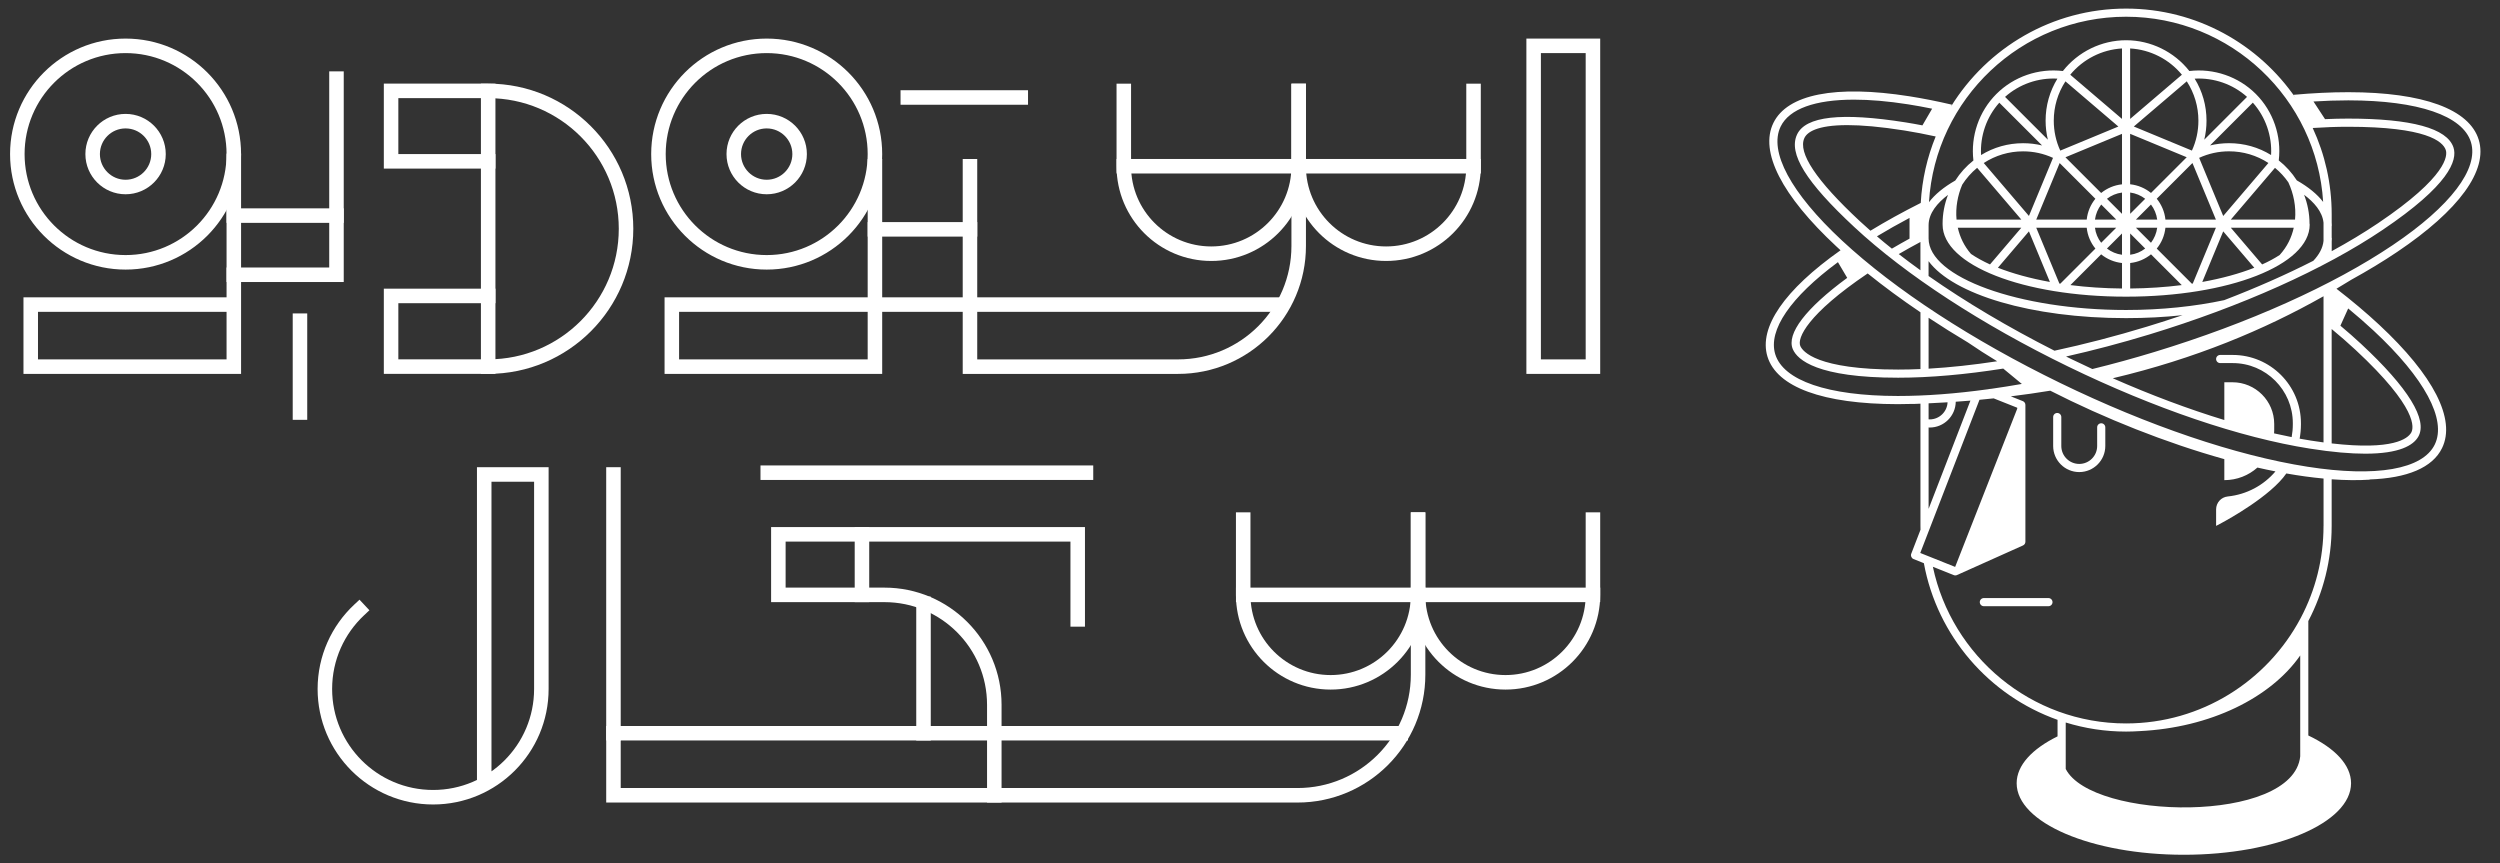 <?xml version="1.0" encoding="UTF-8"?> <svg xmlns="http://www.w3.org/2000/svg" xmlns:xlink="http://www.w3.org/1999/xlink" version="1.1" id="Layer_1" x="0px" y="0px" viewBox="0 0 878.58 303.39" style="enable-background:new 0 0 878.58 303.39;" xml:space="preserve"><rect x="0" y="0" width="878.58" height="303.39" fill="#333333" stroke="none"/> <style type="text/css"> .st0{fill:none;stroke:#FFFFFF;stroke-width:5.102;stroke-linecap:square;stroke-miterlimit:10;} .st1{fill:#FFFFFF;} </style> <g> <g> <g> <path class="st0" d="M170.17,273.89V166.74h20.08v75.39c0,21.01-17.03,38.04-38.04,38.04s-38.04-17.03-38.04-38.04 c0-10.96,4.63-20.83,12.05-27.78"></path> </g> <path class="st0" d="M498.36,182.59v26.47c0,16.97-13.76,30.73-30.73,30.73h0c-16.97,0-30.73-13.76-30.73-30.73v-26.47"></path> <path class="st0" d="M559.81,182.59v26.47c0,16.97-13.76,30.73-30.73,30.73h0c-16.97,0-30.73-13.76-30.73-30.73v-26.47"></path> <line class="st0" x1="436.91" y1="209.06" x2="559.81" y2="209.06"></line> <path class="st0" d="M498.36,209.06v28.05c0,23.4-18.97,42.38-42.38,42.38H349.43"></path> <path class="st0" d="M492.26,257.68H215.59v21.8h133.84v-31.8c0-21.33-17.29-38.62-38.62-38.62h-37.27v-21.28h105.2v29.9"></path> <line class="st0" x1="215.59" y1="166.74" x2="215.59" y2="257.68"></line> <line class="st0" x1="269.81" y1="166.12" x2="381.65" y2="166.12"></line> <line class="st0" x1="302.92" y1="187.78" x2="302.92" y2="209.06"></line> <line class="st0" x1="324.55" y1="257.68" x2="324.55" y2="212.21"></line> </g> <g> <rect x="538.97" y="16.11" class="st0" width="20.84" height="112.74"></rect> <path class="st0" d="M456.4,31.96v26.47c0,16.97-13.76,30.73-30.73,30.73h0c-16.97,0-30.73-13.76-30.73-30.73V31.96"></path> <path class="st0" d="M517.85,31.96v26.47c0,16.97-13.76,30.73-30.73,30.73h0c-16.97,0-30.73-13.76-30.73-30.73V31.96"></path> <line class="st0" x1="394.95" y1="58.42" x2="517.85" y2="58.42"></line> <path class="st0" d="M456.4,58.42v28.05c0,23.4-18.97,42.38-42.38,42.38h-73.14V58.42"></path> <circle class="st0" cx="269.44" cy="54.15" r="38.04"></circle> <circle class="st0" cx="269.44" cy="54.15" r="11.57"></circle> <polyline class="st0" points="307.48,58.42 307.48,128.85 236.1,128.85 236.1,107.04 449.48,107.04 "></polyline> <circle class="st0" cx="44.13" cy="54.15" r="38.04"></circle> <circle class="st0" cx="44.13" cy="54.15" r="11.57"></circle> <polyline class="st0" points="82.17,56.52 82.17,128.85 10.8,128.85 10.8,107.04 82.17,107.04 "></polyline> <line class="st0" x1="307.48" y1="80.6" x2="340.89" y2="80.6"></line> <line class="st0" x1="171.56" y1="31.96" x2="171.56" y2="128.85"></line> <path class="st0" d="M171.56,104h-34.12v24.84h34.12c26.76,0,48.45-21.69,48.45-48.45v0c0-26.76-21.69-48.45-48.45-48.45h-34.12 v24.76h34.12"></path> <polyline class="st0" points="82.17,96.56 118.25,96.56 118.25,27.63 "></polyline> <line class="st0" x1="118.25" y1="75.77" x2="82.17" y2="75.77"></line> <line class="st0" x1="319.03" y1="34.26" x2="358.73" y2="34.26"></line> <line class="st0" x1="105.42" y1="112.7" x2="105.42" y2="144.99"></line> </g> </g> <g> <path class="st1" d="M719.89,210.18h-22.7c-0.79,0-1.43,0.64-1.43,1.43s0.64,1.43,1.43,1.43h22.7c0.79,0,1.43-0.64,1.43-1.43 S720.68,210.18,719.89,210.18z"></path> <path class="st1" d="M738.44,148.75c-0.79,0-1.43,0.64-1.43,1.43v6.56c0,3.47-2.82,6.3-6.3,6.3c-3.47,0-6.3-2.82-6.3-6.3v-10.18 c0-0.79-0.64-1.43-1.43-1.43s-1.43,0.64-1.43,1.43v10.18c0,5.05,4.11,9.16,9.16,9.16c5.05,0,9.16-4.11,9.16-9.16v-6.56 C739.87,149.39,739.23,148.75,738.44,148.75z"></path> <path class="st1" d="M842.48,88.51c21.74-14.64,31.91-28.63,28.63-39.38c0,0,0,0,0,0c-3.28-10.76-19.52-16.7-45.72-16.73h-0.2 c-6.04,0-12.47,0.32-19.18,0.92c0.28,0.4,0.55,0.81,0.82,1.22c-13.03-19.02-34.91-31.52-59.65-31.52 c-25.93,0-48.72,13.73-61.47,34.31l-0.04-0.01c0.11-0.18,0.21-0.36,0.32-0.53c-5.18-1.21-10.2-2.2-15-2.96 c-25.89-4.06-42.86-0.73-47.77,9.39c-4.92,10.11,2.94,25.51,22.13,43.37c0.49,0.45,0.98,0.91,1.48,1.36 c-19.7,13.9-28.81,27.09-25.69,37.35c3.28,10.76,19.52,16.7,45.72,16.73h0.2c1.77,0,3.58-0.03,5.42-0.09l-0.14,0.03 c0.86-0.03,1.71-0.07,2.57-0.11v6.69c0,0,0,0,0,0v36.29c0,0.45,0.02,0.89,0.02,1.33l-3.26,8.44c-0.28,0.73,0.08,1.55,0.8,1.85 l3.64,1.46c4.7,25.6,22.93,46.52,46.98,55.05v5.81c-8.95,4.41-14.37,10.17-14.37,16.47c0,13.88,26.31,25.14,58.76,25.14 c32.45,0,58.76-11.25,58.76-25.14c0-6.45-5.68-12.33-15.02-16.78v-40.22c5.23-10,8.2-21.36,8.2-33.4v-16.41 c4.79,0.34,9.33,0.4,13.55,0.12l-0.39-0.06c13.43-0.43,22.31-4.17,25.64-11.03c4.92-10.11-2.94-25.51-22.13-43.37 c-4.51-4.2-9.53-8.42-14.98-12.63c1.76-1.04,3.49-2.09,5.2-3.15C832.13,95.11,837.54,91.84,842.48,88.51z M819.43,83.47v-3.94 c0.03-0.11,0.05-0.23,0.05-0.35c0-0.34-0.02-0.68-0.05-1.01v-2.88c0-10.82-2.39-21.09-6.67-30.31c4.29-0.28,8.46-0.43,12.43-0.43 c27.49,0,33.31,5.12,34.33,8.16c0.62,1.86,0.74,9.21-23.81,25.74c-4.94,3.33-10.4,6.61-16.27,9.82V84.8 c0.03-0.33,0.05-0.65,0.05-0.98C819.47,83.69,819.46,83.58,819.43,83.47z M747.19,108.94c-37.63,0-69.42-11.51-69.42-25.13v-4.64 c0-4.3,3.16-7.92,6.82-10.68c-1.23,3.19-1.9,6.61-1.9,10.1c0,0.09,0,0.17,0.01,0.26c0,0.03-0.01,0.05-0.01,0.08 c0,14.2,28.32,25.33,64.47,25.33c36.19,0,64.54-11.12,64.54-25.33c0-0.14-0.03-0.27-0.06-0.4c-0.01-3.48-0.68-6.89-1.91-10.08 c3.44,2.57,6.44,5.9,6.83,9.84v6.37c-0.24,2.42-1.48,4.77-3.58,6.99c-9.58,4.88-20.13,9.54-31.35,13.84 C771.42,107.67,759.63,108.94,747.19,108.94z M767.02,110.77c-4.1,1.39-8.27,2.74-12.5,4.02c-11.02,3.36-21.93,6.18-32.51,8.46 c-16.21-8.21-31.23-17.13-44.25-26.25v-5.22c8.66,11.7,36.07,20.02,69.42,20.02C754.09,111.8,760.74,111.44,767.02,110.77z M692.67,89.24c-2.4-2.76-3.9-5.92-4.63-9.2h22.31l-11,12.89C696.82,91.77,694.58,90.54,692.67,89.24z M713.03,81.31l7.37,17.78 c-6.88-1.25-13.08-2.96-18.27-5L713.03,81.31z M736.24,77.17c0.26-1.97,1.04-3.78,2.19-5.29l5.29,5.29H736.24z M743.71,80.03 l-5.29,5.29c-1.16-1.5-1.94-3.31-2.19-5.29H743.71z M733.34,77.17H715.6l6.83-16.49c0,0,0,0,0,0l1.4-3.38l12.55,12.55 C734.72,71.89,733.63,74.41,733.34,77.17z M719.79,59.58C719.79,59.58,719.79,59.58,719.79,59.58l-6.76,16.31l-15.88-18.6 c4.12-2.68,8.86-4.1,13.82-4.1c3.68,0,7.21,0.77,10.52,2.29L719.79,59.58z M715.6,80.03h17.74c0.28,2.76,1.38,5.28,3.05,7.33 L724.05,99.7c-0.11-0.02-0.22-0.03-0.32-0.05L715.6,80.03z M738.41,89.38c2.04,1.66,4.57,2.76,7.33,3.05v8.96 c-6.3-0.06-12.39-0.47-18.13-1.2L738.41,89.38z M740.45,87.34l5.29-5.29v7.48C743.77,89.28,741.96,88.5,740.45,87.34z M740.45,69.86c1.5-1.16,3.31-1.94,5.29-2.19v7.48L740.45,69.86z M738.41,67.82l-12.55-12.55l16.45-6.81l3.43-1.42v17.74 C742.98,65.06,740.46,66.16,738.41,67.82z M744.46,44.47l-3.25,1.35l-17.17,7.11c-1.51-3.31-2.28-6.84-2.28-10.52 c0-4.96,1.42-9.7,4.1-13.82L744.46,44.47z M727.55,26.26c4.5-5.46,11.14-8.83,18.19-9.23v24.76L727.55,26.26z M718.89,42.4 c0,2.29,0.27,4.52,0.79,6.69l-15.04-15.04c5.03-4.48,11.69-6.79,18.4-6.41C720.32,32.08,718.89,37.13,718.89,42.4z M717.66,51.12 c-2.17-0.53-4.4-0.79-6.69-0.79c-5.27,0-10.32,1.43-14.76,4.16c-0.38-6.72,1.92-13.38,6.41-18.4L717.66,51.12z M710.36,77.17 h-22.77c-0.39-4.22,0.39-8.49,2-12.27c1.42-2.22,3.18-4.22,5.24-5.92L710.36,77.17z M777.32,73.74 C777.32,73.74,777.32,73.74,777.32,73.74l1.42,3.43H761c-0.28-2.76-1.38-5.28-3.05-7.33l12.55-12.55L777.32,73.74z M772.85,55.47 c3.31-1.51,6.84-2.29,10.52-2.29c4.96,0,9.7,1.42,13.82,4.1L781.31,75.9l-1.35-3.25c0,0,0,0,0,0L772.85,55.47z M758.11,77.17h-7.48 l5.29-5.29C757.07,73.39,757.85,75.2,758.11,77.17z M758.11,80.03c-0.26,1.97-1.04,3.78-2.19,5.29l-5.29-5.29H758.11z M761,80.03 h17.74l-8.13,19.62c-0.11,0.02-0.21,0.03-0.32,0.05l-12.34-12.34C759.62,85.32,760.71,82.79,761,80.03z M781.31,81.31l10.92,12.79 c-5.2,2.04-11.4,3.75-18.28,4.99L781.31,81.31z M783.98,80.03h22.12c-0.76,3.43-2.35,6.73-4.95,9.58 c-1.79,1.17-3.85,2.29-6.16,3.32L783.98,80.03z M804.19,64.07c1.86,3.97,2.78,8.57,2.36,13.1h-22.57l15.52-18.19 C801.31,60.46,802.87,62.18,804.19,64.07z M798.13,54.48c-4.43-2.73-9.49-4.16-14.76-4.16c-2.29,0-4.52,0.27-6.69,0.79l15.04-15.04 C796.2,41.1,798.51,47.76,798.13,54.48z M774.65,49.09c0.53-2.17,0.79-4.4,0.79-6.69c0-5.27-1.43-10.32-4.16-14.76 c6.72-0.38,13.38,1.92,18.4,6.41L774.65,49.09z M772.59,42.4c0,3.68-0.77,7.21-2.28,10.52l-17.17-7.11l-3.25-1.35l18.61-15.88 C771.16,32.7,772.59,37.44,772.59,42.4z M748.6,41.79V17.03c7.05,0.4,13.69,3.77,18.19,9.23L748.6,41.79z M752.03,48.45l16.45,6.81 l-12.55,12.55c-2.04-1.66-4.57-2.76-7.33-3.05V47.03L752.03,48.45z M753.89,69.86l-5.28,5.28v-7.48 C750.57,67.92,752.38,68.7,753.89,69.86z M753.89,87.34c-1.5,1.16-3.31,1.94-5.28,2.19v-7.48L753.89,87.34z M755.93,89.38 l10.81,10.81c-5.74,0.73-11.84,1.14-18.13,1.2v-8.96C751.36,92.14,753.88,91.05,755.93,89.38z M747.17,5.88 c36.82,0,67.03,28.82,69.26,65.09c-2.07-2.7-5.17-5.25-9.26-7.58c-1.69-2.65-3.83-5.03-6.34-7.01c1.02-8.57-1.95-17.25-8.06-23.36 c0,0,0,0,0,0c0,0,0,0,0,0c-6.11-6.11-14.79-9.08-23.36-8.06c-5.34-6.78-13.58-10.82-22.22-10.82c0,0,0,0,0,0h0 c-8.65,0-16.88,4.03-22.23,10.82c-8.58-1.02-17.25,1.95-23.37,8.07c-6.11,6.11-9.09,14.79-8.07,23.37 c-2.53,1.99-4.67,4.38-6.37,7.04c-4.09,2.34-7.19,4.91-9.25,7.62C680.1,34.74,710.32,5.88,747.17,5.88z M675.01,71.32 c-6.3,3.17-12.21,6.43-17.68,9.76c-1.28-1.13-2.53-2.25-3.74-3.37c-15.3-14.24-21.85-24.06-19.47-29.2 c0.91-1.96,4.19-4.54,15.1-4.54c4.95,0,11.47,0.53,20.05,1.89c3.54,0.56,7.22,1.27,10.99,2.1 C677.29,55.23,675.46,63.09,675.01,71.32z M674.9,85.04v9.94c-2.63-1.89-5.17-3.79-7.62-5.69 C669.74,87.85,672.28,86.43,674.9,85.04z M664.87,87.38c-1.81-1.44-3.56-2.88-5.25-4.33c3.63-2.19,7.45-4.35,11.45-6.47v7.28 C668.95,85.02,666.88,86.2,664.87,87.38z M667.06,139.16h-0.2c-24.48-0.03-40.15-5.39-42.99-14.7 c-2.57-8.44,5.42-20.05,22.04-32.33l3.26,5.52c-14.53,10.66-21.45,19.66-19.11,25.08c1.61,3.74,8.55,10.01,37,10.01 c11.14,0,23.64-1.11,36.94-3.21l6.54,5.4c-3.65,0.64-7.24,1.21-10.77,1.71c-0.15-0.01-0.3,0-0.45,0.04 c-0.05,0.01-0.12,0.02-0.18,0.03l-0.2,0.03c-0.11,0.02-0.23,0.04-0.34,0.06C687.34,138.36,676.71,139.16,667.06,139.16z M656.36,96.1c5.68,4.58,11.89,9.15,18.55,13.65v19.95c-2.68,0.12-5.31,0.18-7.85,0.18c-28.58,0-33.53-6.34-34.37-8.28 C631.5,118.86,635.17,110.41,656.36,96.1z M677.77,129.56v-17.89c4.43,2.93,9.04,5.83,13.82,8.68c3.24,2.22,6.68,4.43,10.28,6.61 C693.44,128.25,685.36,129.12,677.77,129.56z M705.72,129.26C705.72,129.26,705.72,129.26,705.72,129.26 c0.01,0,0.01,0.01,0.02,0.01L705.72,129.26z M678.15,150.25c5.02,0,9.1-4.06,9.16-9.07c1.73-0.12,3.46-0.25,5.16-0.39l-14.7,38.04 v-28.6C677.89,150.23,678.02,150.25,678.15,150.25z M677.77,147.36v-5.62c2.24-0.1,4.47-0.23,6.67-0.36 c-0.15,3.34-2.91,6.01-6.28,6.01C678.02,147.39,677.89,147.37,677.77,147.36z M674.84,194.33l20.81-53.83 c1.68-0.16,3.34-0.32,4.99-0.5l8.28,3.29v0.33l-21.82,55.61L674.84,194.33z M808.37,265.82c-2.53,23.83-73.19,22.45-82.4,4.43 l-0.01-0.06v-16.28c6.71,2.07,13.83,3.19,21.21,3.19c1.58,0,3.15-0.06,4.71-0.16c24.9-1.19,46.12-11.71,56.49-26.59V265.82z M816.56,184.84c0,11.6-2.86,22.54-7.92,32.16c-0.08,0.11-0.14,0.23-0.19,0.36c-11.68,21.92-34.77,36.88-61.29,36.88h0 c-33.35,0-61.26-23.65-67.89-55.06l7.36,2.94c0.17,0.07,0.35,0.1,0.53,0.1c0.2,0,0.4-0.04,0.59-0.13l23.19-10.4 c0.52-0.23,0.85-0.74,0.85-1.31v-48.08c0-0.59-0.36-1.11-0.9-1.33l-4.23-1.68c4.73-0.58,9.35-1.25,13.86-1.99 c19.13,9.75,40.68,18.33,61.18,24.06v7.38h0c4.47,0,8.54-1.67,11.63-4.42c2.13,0.49,4.25,0.94,6.34,1.35 c-4.11,4.83-10.01,8.11-16.78,8.81c-2.32,0.24-4.08,2.19-4.08,4.54v5.8l2.11-1.13c2-1.07,17.11-9.37,22.57-17.3 c4.5,0.8,8.88,1.4,13.08,1.79V184.84z M825.23,108.4c3.16,2.6,6.14,5.2,8.92,7.79c17.92,16.68,25.76,31.26,21.51,40.02 c-4.26,8.76-20.57,11.6-44.76,7.81c-25.08-3.93-55.92-14.38-86.84-29.41c-30.92-15.03-58.19-32.83-76.77-50.12 c-17.92-16.68-25.76-31.26-21.51-40.02c3.02-6.22,12.11-9.45,25.79-9.45c5.59,0,11.95,0.54,18.97,1.64 c2.75,0.43,5.59,0.95,8.47,1.54l-3.41,5.86c-1.99-0.39-3.95-0.73-5.87-1.04c-22.7-3.59-35.2-2.19-38.2,4.27 c-3.09,6.66,3.12,16.68,20.12,32.5c18.13,16.87,44.84,34.29,75.21,49.05c30.28,14.72,60.41,24.95,84.85,28.81 c8.01,1.27,14.4,1.79,19.5,1.79c12.1,0,16.89-2.95,18.63-5.94c3.45-5.92-3.48-17.2-20.06-32.62c-2.29-2.13-4.73-4.28-7.29-6.42 L825.23,108.4z M784.66,124.74h-4.42c-0.79,0-1.43,0.64-1.43,1.43c0,0.79,0.64,1.43,1.43,1.43h4.42c11.64,0,21.11,9.47,21.11,21.11 v0.4c0,1.54-0.14,3.04-0.41,4.5c-2.03-0.4-4.08-0.83-6.18-1.31c0.02-0.36,0.05-0.71,0.05-1.08V149c0-8.1-6.57-14.66-14.66-14.66 h-2.87v13.27c-12.51-3.81-25.74-8.76-39.2-14.68c28.93-6.86,53.23-17.03,74.06-28.82v51.37c-1.41-0.19-2.87-0.4-4.41-0.64 c-1.31-0.21-2.64-0.44-3.98-0.68c0.29-1.64,0.45-3.32,0.45-5.04v-0.4C808.63,135.49,797.87,124.74,784.66,124.74z M827.83,122.98 c21.95,20.42,20.5,27.42,19.53,29.08c-1.21,2.08-6.34,6.26-27.94,3.77v-40.2C822.4,118.09,825.21,120.54,827.83,122.98z M757.22,123.67c-7.36,2.24-14.68,4.25-21.9,6.02c-2.4-1.11-4.81-2.24-7.21-3.41c-0.68-0.33-1.35-0.66-2.03-0.99 c9.57-2.15,19.38-4.74,29.27-7.75c32.3-9.84,61.4-22.88,81.94-36.72c23.36-15.73,26.45-24.47,24.93-29.02 c-2.24-6.72-14.71-10.12-37.04-10.12c-2.62,0-5.33,0.07-8.09,0.19l-4.06-6.2c4.19-0.26,8.26-0.4,12.15-0.4h0.2 c24.48,0.03,40.15,5.39,42.99,14.7c2.84,9.31-7.18,22.5-27.49,36.17C819.82,100.32,790.11,113.65,757.22,123.67z"></path> </g> </svg> 